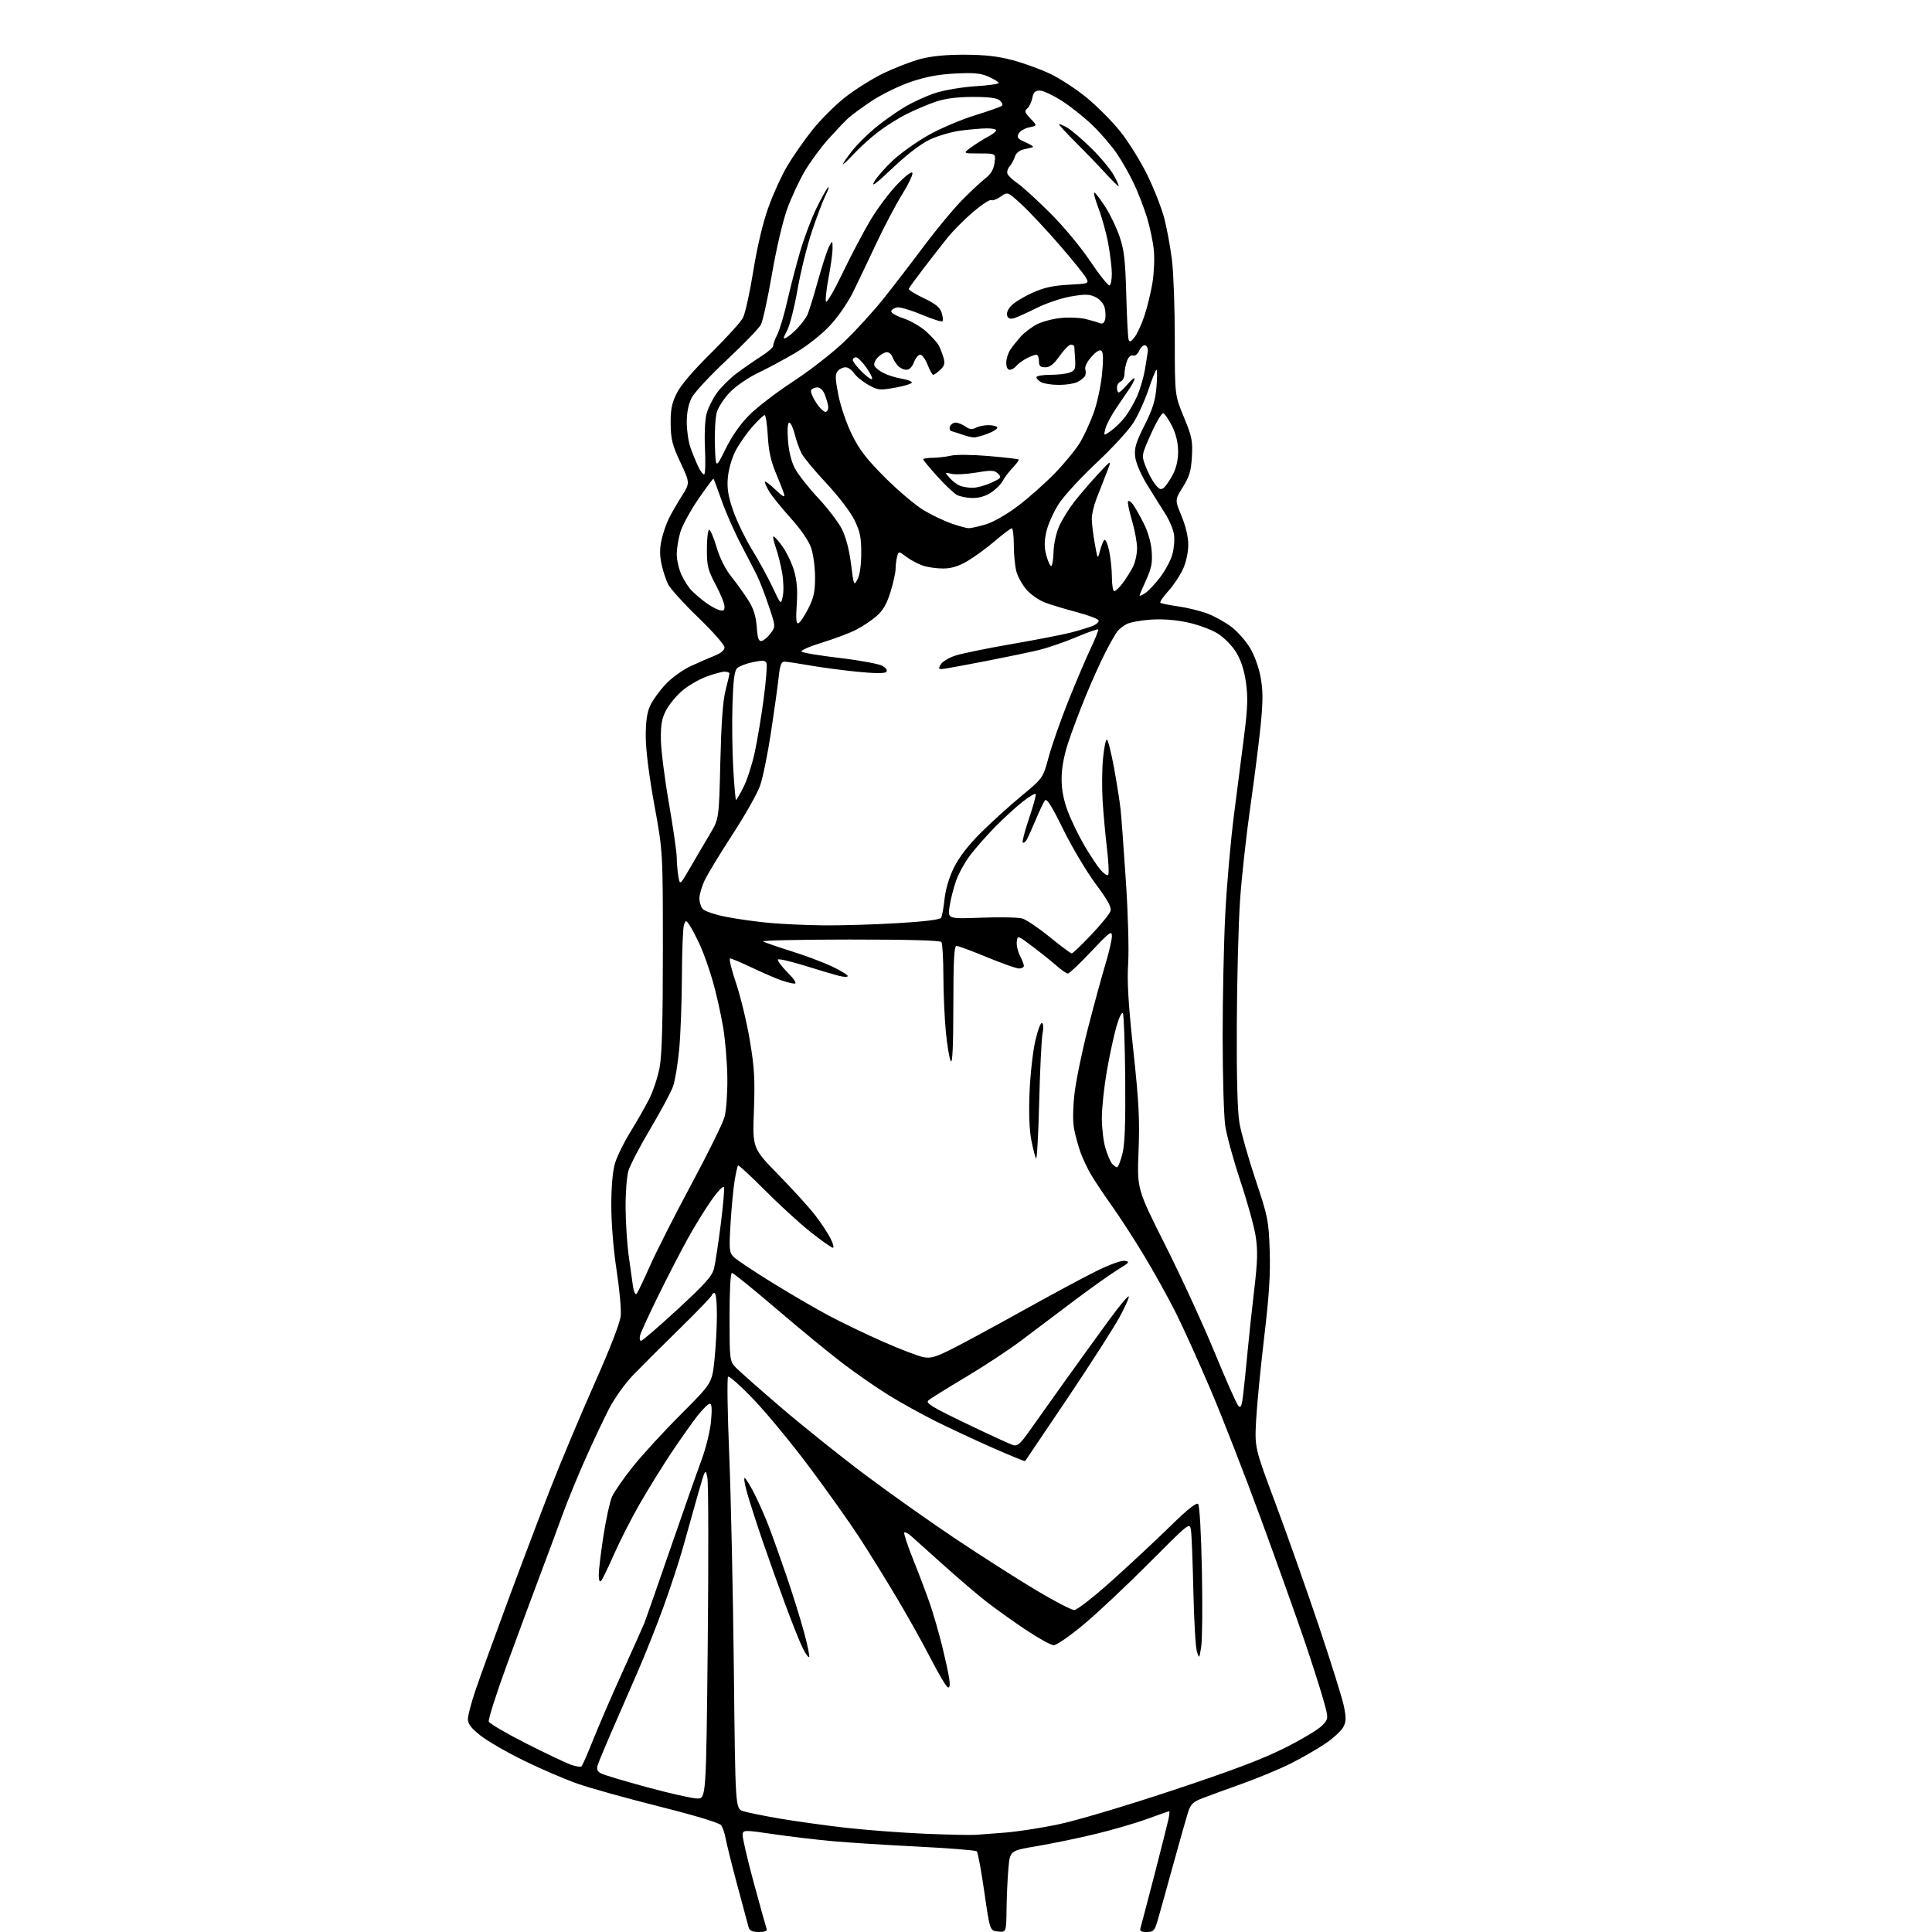 <?xml version="1.0" encoding="UTF-8" standalone="no"?>
<svg 
  version="1.1" 
  xmlns="http://www.w3.org/2000/svg" 
  xmlns:xlink="http://www.w3.org/1999/xlink" 
  xmlns:svg="http://www.w3.org/2000/svg"
  xmlns:rdf="http://www.w3.org/1999/02/22-rdf-syntax-ns#"
  xmlns:cc="http://creativecommons.org/ns#"
  xmlns:dc="http://purl.org/dc/elements/1.1/"
  viewBox="0 0 768 768"
  width="768"
  height="768"
>
<style>svg {background-color: white; }</style>"
<path stroke="none" fill="black" fill-rule="evenodd" d="M301.67,768.00C299.17,768.00 297.99,767.49 297.62,766.25C297.34,765.29 295.31,757.75 293.11,749.50C290.90,741.25 288.81,732.84 288.45,730.80C288.09,728.77 287.28,726.41 286.65,725.55C285.95,724.60 276.38,721.71 262.00,718.09C249.07,714.84 234.45,710.76 229.50,709.02C224.55,707.28 215.00,703.17 208.29,699.89C201.57,696.60 193.81,692.13 191.04,689.94C187.29,686.98 186.00,685.28 186.00,683.35C186.00,681.91 187.40,676.63 189.12,671.62C190.83,666.60 196.47,651.02 201.66,637.00C206.84,622.98 214.51,602.73 218.69,592.00C222.88,581.27 230.81,562.38 236.32,550.00C242.59,535.90 246.49,525.82 246.76,523.00C246.99,520.52 246.25,512.35 245.09,504.83C243.85,496.72 243.00,486.31 243.00,479.26C243.00,471.71 243.54,465.56 244.47,462.43C245.27,459.72 248.02,454.12 250.57,450.00C253.12,445.88 256.49,439.97 258.05,436.88C259.62,433.79 261.48,428.17 262.20,424.38C263.13,419.46 263.50,406.26 263.50,378.00C263.50,338.50 263.50,338.50 260.12,320.00C258.05,308.71 256.72,298.19 256.70,293.00C256.67,287.03 257.17,283.35 258.39,280.65C259.34,278.53 262.08,274.69 264.49,272.11C267.02,269.41 271.34,266.29 274.69,264.74C277.88,263.27 282.19,261.39 284.25,260.58C286.63,259.64 288.00,258.45 288.00,257.32C288.00,256.34 283.33,251.03 277.61,245.52C271.90,240.01 266.50,234.06 265.61,232.30C264.73,230.54 263.53,226.91 262.96,224.23C262.22,220.81 262.23,217.93 262.98,214.57C263.57,211.94 264.87,208.15 265.86,206.14C266.86,204.14 269.16,200.13 270.99,197.24C274.31,191.98 274.31,191.98 270.50,183.88C267.28,177.00 266.69,174.69 266.60,168.64C266.52,162.99 267.00,160.46 268.92,156.50C270.51,153.22 275.20,147.70 282.54,140.45C288.70,134.37 294.46,128.01 295.35,126.30C296.23,124.59 298.08,116.22 299.45,107.71C301.02,97.97 303.24,88.61 305.42,82.51C307.33,77.17 310.73,69.71 312.97,65.94C315.21,62.16 319.70,55.74 322.93,51.66C326.17,47.59 332.09,41.70 336.08,38.57C340.08,35.45 346.98,31.14 351.42,29.01C355.87,26.88 362.43,24.36 366.00,23.42C370.30,22.29 376.23,21.72 383.50,21.75C391.46,21.77 396.71,22.37 402.50,23.91C406.90,25.07 413.65,27.53 417.50,29.36C421.35,31.20 427.86,35.45 431.97,38.82C436.09,42.19 442.08,48.23 445.29,52.23C448.51,56.23 453.35,64.00 456.05,69.50C458.75,75.00 461.83,82.88 462.88,87.00C463.93,91.12 465.28,98.55 465.89,103.50C466.50,108.45 467.00,122.54 467.00,134.81C467.00,157.11 467.00,157.11 470.60,165.80C473.81,173.56 474.15,175.24 473.80,181.50C473.47,187.24 472.83,189.42 470.21,193.60C467.02,198.69 467.02,198.69 469.67,205.10C471.32,209.06 472.34,213.40 472.35,216.50C472.37,219.45 471.53,223.39 470.30,226.12C469.16,228.66 466.54,232.61 464.47,234.90C462.41,237.18 460.96,239.29 461.25,239.59C461.55,239.88 464.74,240.54 468.36,241.05C471.97,241.56 477.22,242.85 480.02,243.92C482.82,244.98 487.07,247.35 489.48,249.17C491.88,251.00 495.21,254.75 496.87,257.50C498.64,260.43 500.40,265.29 501.12,269.23C502.07,274.48 502.08,278.62 501.17,287.95C500.52,294.54 498.66,309.28 497.02,320.72C495.39,332.15 493.55,348.93 492.93,358.00C492.31,367.07 491.74,389.12 491.65,407.00C491.55,428.80 491.90,441.81 492.72,446.52C493.40,450.39 496.28,460.51 499.12,469.02C504.02,483.69 504.32,485.16 504.72,497.00C505.05,506.41 504.51,514.93 502.54,531.50C501.10,543.60 499.66,558.45 499.33,564.50C498.75,575.50 498.75,575.50 506.98,597.50C511.51,609.60 519.21,631.39 524.10,645.91C528.99,660.44 533.53,674.94 534.19,678.12C535.18,682.92 535.14,684.38 533.96,686.58C533.17,688.04 529.95,691.00 526.78,693.15C523.62,695.29 517.42,698.85 513.00,701.06C508.58,703.27 499.91,706.87 493.73,709.07C487.55,711.27 480.48,713.86 478.00,714.82C474.20,716.29 473.30,717.17 472.23,720.53C471.54,722.71 468.93,731.92 466.43,741.00C463.93,750.08 461.21,759.86 460.37,762.75C458.98,767.58 458.62,768.00 455.86,768.00C453.47,768.00 452.97,767.65 453.40,766.25C453.69,765.29 456.14,755.95 458.85,745.50C461.55,735.05 464.08,725.04 464.46,723.25C464.85,721.46 464.98,720.00 464.77,720.00C464.56,720.00 460.58,721.39 455.94,723.08C451.30,724.78 441.90,727.50 435.06,729.14C428.22,730.78 417.87,732.91 412.06,733.89C401.50,735.66 401.50,735.66 400.87,742.58C400.53,746.39 400.19,753.69 400.12,758.81C400.00,768.13 400.00,768.13 396.75,767.81C393.50,767.50 393.50,767.50 391.28,752.08C390.07,743.60 388.71,736.33 388.28,735.93C387.85,735.52 377.38,734.68 365.00,734.06C352.62,733.44 337.32,732.47 331.00,731.90C324.68,731.33 314.10,730.08 307.50,729.11C296.04,727.43 295.49,727.43 295.19,729.12C295.02,730.09 296.99,738.67 299.57,748.19C302.16,757.71 304.48,766.06 304.74,766.75C305.06,767.60 304.09,768.00 301.67,768.00zM388.00,729.37C389.93,729.21 395.10,728.81 399.50,728.49C403.90,728.17 413.12,726.77 420.00,725.37C427.34,723.88 446.11,718.32 465.50,711.90C489.61,703.91 501.79,699.32 510.70,694.84C517.41,691.48 524.08,687.48 525.53,685.97C528.17,683.22 528.17,683.22 526.01,675.54C524.83,671.32 521.43,660.71 518.46,651.96C515.48,643.21 507.82,621.75 501.42,604.28C495.02,586.80 485.95,563.50 481.26,552.50C476.57,541.50 470.36,527.75 467.45,521.94C464.55,516.13 458.93,506.00 454.98,499.44C451.03,492.87 445.21,483.87 442.05,479.44C438.89,475.01 435.13,469.37 433.69,466.91C432.24,464.45 430.35,460.42 429.47,457.97C428.60,455.51 427.48,451.40 426.98,448.83C426.42,445.93 426.48,440.63 427.12,434.83C427.70,429.70 430.14,417.85 432.54,408.50C434.95,399.15 438.07,387.74 439.46,383.14C440.86,378.54 442.00,373.59 442.00,372.14C442.00,369.78 441.12,370.44 433.75,378.25C429.21,383.07 425.05,387.01 424.50,387.00C423.95,387.00 421.93,385.60 420.00,383.90C418.07,382.20 413.80,378.78 410.50,376.29C404.50,371.77 404.50,371.77 404.19,374.32C404.02,375.72 404.58,378.22 405.44,379.88C406.30,381.54 407.00,383.37 407.00,383.95C407.00,384.53 406.15,385.00 405.11,385.00C404.07,385.00 398.34,382.98 392.36,380.51C386.39,378.03 380.94,376.01 380.25,376.01C379.29,376.00 378.99,381.43 378.97,399.75C378.95,415.92 378.62,422.96 377.95,421.80C377.40,420.87 376.53,415.69 376.00,410.30C375.48,404.91 375.03,394.88 375.01,388.00C374.99,381.12 374.64,375.04 374.23,374.48C373.76,373.82 360.96,373.47 337.85,373.48C318.24,373.49 302.72,373.83 303.35,374.23C303.98,374.64 308.96,376.36 314.42,378.07C319.88,379.77 327.19,382.51 330.67,384.15C334.15,385.80 337.00,387.53 337.00,387.99C337.00,388.46 335.31,388.39 333.25,387.85C331.19,387.30 325.09,385.49 319.70,383.81C314.31,382.14 309.61,381.06 309.26,381.41C308.91,381.76 310.60,384.06 313.02,386.52C315.87,389.42 316.86,391.00 315.83,391.00C314.96,391.00 312.51,390.38 310.38,389.63C308.24,388.88 303.06,386.63 298.85,384.63C294.64,382.63 290.76,381.00 290.23,381.00C289.70,381.00 290.75,385.39 292.57,390.75C294.39,396.11 296.85,406.35 298.06,413.50C299.89,424.40 300.15,428.92 299.69,441.47C299.13,456.43 299.13,456.43 309.42,466.97C315.08,472.76 321.61,479.94 323.93,482.93C326.25,485.92 329.02,490.08 330.09,492.18C331.16,494.28 331.61,496.00 331.08,496.00C330.55,496.00 326.60,493.22 322.31,489.82C318.01,486.42 309.85,478.96 304.16,473.24C298.48,467.52 293.63,463.04 293.38,463.28C293.14,463.53 292.52,466.31 292.00,469.48C291.49,472.64 290.77,480.29 290.40,486.47C289.78,496.83 289.88,497.88 291.69,499.69C292.77,500.77 299.47,505.25 306.58,509.64C313.69,514.04 323.77,519.93 329.00,522.73C334.23,525.54 344.12,530.31 351.00,533.34C357.88,536.36 365.12,539.14 367.10,539.50C370.14,540.06 372.10,539.46 379.60,535.62C384.50,533.11 397.05,526.30 407.50,520.48C417.95,514.66 430.61,507.86 435.64,505.36C441.06,502.68 445.74,500.98 447.14,501.20C449.24,501.54 448.95,501.91 444.60,504.54C441.90,506.17 434.03,511.75 427.10,516.95C420.17,522.15 410.59,529.36 405.82,532.98C401.04,536.59 391.14,543.11 383.82,547.47C376.49,551.82 369.85,555.96 369.06,556.67C367.85,557.75 370.28,559.24 384.06,565.87C393.10,570.22 401.48,574.07 402.67,574.43C404.50,574.98 405.58,574.03 409.60,568.29C412.22,564.56 418.67,555.49 423.93,548.15C429.20,540.81 436.79,530.30 440.81,524.80C444.83,519.29 448.37,515.04 448.68,515.34C448.98,515.65 447.31,519.41 444.97,523.70C442.62,527.99 433.29,542.52 424.24,556.00C415.18,569.48 407.65,580.64 407.50,580.81C407.35,580.97 401.44,578.55 394.36,575.43C387.29,572.30 377.05,567.52 371.62,564.80C366.18,562.07 357.85,557.45 353.11,554.51C348.37,551.58 340.16,545.88 334.86,541.84C329.56,537.80 317.73,528.09 308.57,520.25C299.41,512.41 291.49,506.00 290.96,506.00C290.38,506.00 290.00,512.96 290.00,523.44C290.00,540.13 290.10,541.00 292.25,543.36C293.49,544.72 301.70,551.99 310.50,559.52C319.30,567.04 334.37,579.11 344.00,586.32C353.62,593.54 369.82,605.00 380.00,611.80C390.17,618.59 404.46,627.71 411.75,632.07C419.04,636.43 425.91,640.00 427.01,640.00C428.16,640.00 434.66,634.93 442.26,628.11C449.54,621.57 459.94,611.86 465.37,606.53C472.03,600.00 475.58,597.18 476.26,597.86C476.86,598.46 477.47,609.18 477.77,624.26C478.05,638.23 477.93,651.87 477.50,654.58C476.74,659.43 476.71,659.46 475.78,656.50C475.26,654.85 474.63,644.05 474.38,632.50C474.13,620.95 473.70,610.06 473.43,608.30C472.93,605.11 472.93,605.11 456.71,621.39C447.80,630.35 436.08,641.35 430.68,645.84C425.28,650.33 419.98,654.00 418.89,654.00C417.81,654.00 412.78,651.23 407.71,647.84C402.65,644.46 395.57,639.40 392.00,636.60C388.43,633.81 380.77,627.27 375.00,622.08C369.23,616.89 363.49,611.75 362.25,610.65C361.02,609.56 359.76,608.90 359.46,609.20C359.16,609.50 360.79,614.42 363.08,620.13C365.37,625.83 368.33,633.65 369.65,637.50C370.98,641.35 373.13,648.77 374.43,654.00C375.72,659.23 377.03,665.22 377.34,667.32C377.71,669.87 377.53,671.01 376.79,670.76C376.18,670.56 373.15,665.47 370.05,659.45C366.96,653.43 360.81,642.42 356.38,635.00C351.96,627.58 345.27,616.77 341.50,611.00C337.74,605.23 328.96,592.85 321.98,583.50C315.01,574.15 305.01,562.00 299.76,556.50C294.51,551.00 289.85,546.85 289.42,547.27C288.98,547.69 289.19,561.64 289.88,578.27C290.56,594.90 291.39,633.35 291.72,663.72C292.31,718.95 292.31,718.95 295.40,719.96C297.11,720.51 303.68,721.85 310.00,722.92C316.32,724.00 328.02,725.62 336.00,726.54C343.98,727.45 358.15,728.53 367.50,728.93C376.85,729.33 386.07,729.53 388.00,729.37zM277.10,714.93C280.70,715.00 280.70,715.00 281.34,653.25C281.68,619.29 281.62,589.70 281.20,587.50C280.45,583.55 280.39,583.65 277.30,594.50C275.57,600.55 272.98,609.77 271.54,615.00C270.10,620.23 266.63,630.80 263.84,638.50C261.05,646.20 256.31,658.12 253.30,665.00C250.29,671.88 245.67,682.45 243.05,688.50C240.42,694.55 237.96,700.49 237.59,701.69C237.08,703.31 237.43,704.16 238.93,704.96C240.05,705.56 248.28,708.03 257.23,710.45C266.18,712.88 275.12,714.89 277.10,714.93zM231.17,702.14C231.54,701.79 233.64,697.00 235.82,691.50C238.01,686.00 243.27,673.85 247.51,664.50C251.76,655.15 255.67,646.38 256.22,645.00C256.76,643.62 261.40,630.35 266.52,615.50C271.64,600.65 277.22,584.78 278.91,580.24C280.60,575.69 282.28,568.83 282.64,564.99C283.09,560.11 282.95,558.00 282.17,558.00C281.55,558.00 279.35,560.15 277.27,562.78C275.20,565.41 270.51,572.05 266.85,577.53C263.20,583.01 257.49,592.25 254.17,598.05C250.85,603.85 246.27,612.85 243.99,618.05C241.71,623.25 239.43,627.93 238.92,628.45C238.35,629.04 238.00,628.08 238.01,625.95C238.02,624.05 238.86,617.10 239.88,610.50C240.90,603.90 242.43,596.92 243.27,595.00C244.11,593.08 247.85,587.67 251.59,583.00C255.33,578.33 263.93,568.95 270.71,562.17C283.03,549.83 283.03,549.83 284.00,540.67C284.53,535.62 284.97,527.56 284.98,522.75C284.99,517.57 284.59,514.00 284.00,514.00C283.45,514.00 283.00,514.36 283.00,514.80C283.00,515.24 277.28,521.20 270.29,528.05C263.30,534.90 254.97,543.20 251.78,546.50C248.48,549.92 244.32,555.73 242.11,560.00C239.98,564.12 235.73,573.12 232.67,580.00C229.60,586.88 225.55,596.77 223.65,602.00C221.76,607.23 217.75,618.02 214.74,626.00C211.73,633.98 205.78,650.05 201.51,661.71C197.25,673.38 194.00,683.57 194.31,684.36C194.61,685.14 201.24,689.03 209.04,692.99C216.84,696.94 224.86,700.76 226.86,701.48C228.86,702.19 230.80,702.49 231.17,702.14zM321.65,658.68C321.37,658.96 320.26,657.46 319.19,655.35C318.11,653.23 314.98,645.42 312.23,638.00C309.48,630.58 305.36,619.05 303.08,612.38C300.80,605.71 298.08,597.27 297.03,593.61C295.99,589.95 295.56,587.23 296.09,587.55C296.61,587.88 298.38,590.79 300.01,594.03C301.65,597.26 304.16,602.97 305.59,606.70C307.03,610.44 310.16,619.22 312.56,626.22C314.96,633.21 318.10,643.27 319.54,648.56C320.98,653.84 321.93,658.40 321.65,658.68zM494.19,554.31C494.57,551.11 495.34,543.55 495.91,537.50C496.47,531.45 497.68,520.20 498.59,512.50C499.90,501.37 500.02,497.06 499.16,491.50C498.57,487.65 495.83,477.73 493.07,469.46C490.31,461.19 487.60,451.29 487.05,447.46C486.49,443.63 486.03,427.88 486.02,412.45C486.01,397.03 486.47,374.98 487.06,363.45C487.64,351.93 489.22,333.95 490.58,323.50C491.93,313.05 493.78,298.65 494.68,291.50C495.97,281.25 496.09,276.95 495.27,271.20C494.56,266.24 493.29,262.39 491.33,259.22C489.68,256.55 486.52,253.36 483.94,251.77C481.47,250.24 476.08,248.27 471.97,247.40C467.16,246.37 461.95,245.99 457.34,246.32C453.40,246.60 449.13,247.39 447.84,248.08C446.55,248.77 444.93,250.04 444.22,250.91C443.52,251.79 441.36,255.57 439.42,259.32C437.49,263.07 433.92,270.98 431.50,276.90C429.08,282.81 425.95,291.16 424.55,295.45C422.90,300.48 422.00,305.51 422.00,309.60C422.00,313.91 422.79,318.06 424.45,322.47C425.80,326.06 428.74,332.14 430.99,335.98C433.23,339.83 436.14,344.22 437.45,345.74C438.76,347.26 440.14,348.19 440.51,347.82C440.89,347.44 440.68,342.72 440.04,337.32C439.40,331.92 438.62,323.40 438.31,318.38C438.00,313.36 438.06,305.82 438.46,301.63C438.85,297.43 439.53,294.00 439.98,294.00C440.42,294.00 441.71,299.06 442.85,305.25C443.98,311.44 445.17,318.98 445.48,322.00C445.79,325.02 446.73,337.85 447.57,350.50C448.43,363.51 448.81,377.63 448.46,383.00C447.99,390.06 448.51,398.91 450.51,417.50C452.74,438.20 453.09,445.09 452.59,457.57C451.99,472.64 451.99,472.64 463.27,495.07C469.48,507.41 478.28,526.54 482.82,537.59C487.37,548.65 491.63,558.23 492.29,558.90C493.24,559.85 493.65,558.85 494.19,554.31zM254.82,533.00C255.35,533.00 261.89,527.36 269.36,520.47C280.36,510.31 283.11,507.23 283.84,504.22C284.34,502.17 285.53,494.36 286.49,486.85C287.45,479.34 288.04,472.62 287.80,471.91C287.57,471.20 285.33,473.51 282.84,477.06C280.34,480.60 276.06,487.55 273.33,492.50C270.59,497.45 265.36,507.57 261.71,515.00C258.06,522.42 254.80,529.51 254.47,530.75C254.14,531.99 254.30,533.00 254.82,533.00zM253.02,514.35C253.47,513.88 255.87,508.89 258.35,503.26C260.84,497.63 268.26,483.01 274.83,470.76C281.41,458.52 287.35,446.48 288.02,444.00C288.70,441.52 289.20,434.56 289.13,428.52C289.07,422.48 288.29,413.25 287.40,408.02C286.51,402.78 284.68,394.68 283.33,390.00C281.99,385.32 279.76,379.02 278.39,376.00C277.02,372.98 275.17,369.39 274.28,368.04C272.75,365.69 272.64,365.67 271.91,367.54C271.49,368.62 271.11,377.82 271.07,388.00C271.03,398.18 270.54,411.30 269.99,417.16C269.43,423.02 268.34,429.63 267.55,431.85C266.77,434.08 262.72,441.63 258.55,448.65C254.38,455.67 250.44,463.23 249.79,465.45C249.15,467.68 248.65,474.23 248.68,480.00C248.72,485.77 249.26,494.32 249.89,499.00C250.52,503.68 251.30,509.23 251.62,511.35C251.94,513.46 252.57,514.81 253.02,514.35zM444.02,464.00C444.45,464.00 445.41,461.64 446.15,458.75C447.14,454.91 447.44,446.86 447.29,428.72C447.17,415.08 446.75,403.41 446.36,402.78C445.96,402.13 444.83,404.48 443.80,408.06C442.78,411.60 441.06,419.61 439.97,425.85C438.89,432.09 438.00,440.46 438.00,444.44C438.00,448.42 438.64,453.80 439.42,456.39C440.19,458.98 441.38,461.75 442.04,462.55C442.70,463.35 443.59,464.00 444.02,464.00zM413.09,438.00C412.77,450.93 412.21,461.05 411.85,460.50C411.49,459.95 410.64,456.68 409.97,453.24C409.18,449.24 408.92,442.38 409.26,434.24C409.54,427.23 410.57,418.03 411.54,413.78C412.50,409.54 413.72,406.33 414.24,406.65C414.78,406.98 414.86,408.79 414.43,410.86C414.02,412.86 413.42,425.07 413.09,438.00zM426.02,379.00C426.42,379.00 429.91,375.67 433.77,371.60C437.64,367.53 441.09,363.29 441.44,362.17C441.92,360.66 440.41,357.90 435.51,351.32C431.90,346.47 426.11,336.73 422.65,329.69C418.01,320.25 416.09,317.22 415.36,318.19C414.82,318.91 413.15,322.43 411.67,326.00C410.18,329.57 408.54,333.16 408.03,333.97C407.53,334.78 406.86,335.19 406.56,334.89C406.26,334.59 407.36,330.34 409.02,325.45C410.67,320.56 411.89,316.17 411.73,315.68C411.57,315.20 409.20,316.57 406.47,318.74C403.73,320.90 398.88,325.34 395.69,328.59C392.49,331.84 388.09,336.81 385.90,339.64C383.71,342.47 381.08,347.19 380.05,350.14C379.02,353.09 377.85,357.70 377.46,360.39C376.73,365.28 376.73,365.28 390.12,364.79C397.48,364.52 404.78,364.66 406.35,365.11C407.92,365.55 412.82,368.86 417.25,372.46C421.67,376.06 425.62,379.00 426.02,379.00zM327.50,367.85C334.10,367.92 347.12,367.53 356.44,366.99C367.11,366.37 373.64,365.58 374.09,364.86C374.48,364.23 375.10,360.85 375.48,357.35C375.91,353.36 377.31,348.68 379.27,344.75C381.29,340.68 385.01,335.88 389.94,330.98C394.10,326.84 401.35,320.28 406.05,316.39C414.60,309.31 414.60,309.31 416.87,300.91C418.11,296.28 421.65,286.20 424.73,278.50C427.82,270.80 431.83,261.38 433.65,257.57C435.47,253.75 436.77,250.44 436.54,250.20C436.30,249.97 432.37,251.36 427.80,253.29C423.24,255.22 416.57,257.51 413.00,258.38C409.43,259.24 400.43,261.13 393.00,262.57C385.57,264.01 377.99,265.43 376.15,265.72C373.03,266.21 372.88,266.10 373.89,264.20C374.49,263.08 377.12,261.47 379.74,260.62C382.36,259.77 392.38,257.71 402.00,256.05C411.62,254.39 422.20,252.34 425.50,251.50C428.80,250.65 432.75,249.46 434.29,248.84C435.82,248.23 436.91,247.23 436.71,246.62C436.51,246.02 432.58,244.53 427.98,243.32C423.38,242.11 417.70,240.39 415.35,239.50C413.01,238.60 409.75,236.34 408.10,234.46C406.46,232.59 404.64,229.35 404.06,227.28C403.48,225.20 403.01,220.46 403.01,216.75C403.00,213.04 402.64,210.00 402.21,210.00C401.77,210.00 398.73,212.29 395.46,215.09C392.18,217.88 387.25,221.48 384.50,223.08C380.97,225.13 378.15,225.98 374.90,225.99C372.37,226.00 368.77,225.49 366.90,224.86C365.03,224.24 362.09,222.68 360.36,221.39C357.22,219.06 357.22,219.06 356.62,221.28C356.29,222.50 356.02,224.69 356.01,226.14C356.01,227.60 355.09,231.72 353.99,235.30C352.52,240.05 351.03,242.65 348.45,244.91C346.51,246.61 342.80,249.08 340.21,250.40C337.61,251.71 331.50,254.00 326.64,255.49C321.77,256.97 318.17,258.57 318.64,259.03C319.11,259.50 326.02,260.64 334.00,261.58C341.98,262.52 349.56,263.94 350.86,264.73C352.36,265.66 352.87,266.53 352.26,267.14C351.65,267.75 347.37,267.70 340.49,267.00C334.54,266.39 326.04,265.26 321.59,264.47C317.14,263.68 312.76,263.03 311.85,263.02C310.56,263.00 310.05,264.36 309.53,269.25C309.16,272.69 307.79,282.54 306.48,291.14C305.17,299.74 303.22,309.28 302.14,312.33C301.07,315.38 296.09,324.19 291.07,331.90C286.05,339.60 281.07,347.84 279.99,350.20C278.92,352.57 278.03,355.65 278.02,357.06C278.01,358.47 278.56,360.34 279.25,361.23C279.96,362.15 283.95,363.53 288.54,364.44C292.96,365.32 300.84,366.42 306.04,366.89C311.24,367.35 320.90,367.78 327.50,367.85zM274.46,344.75C276.76,340.76 280.26,334.80 282.23,331.50C285.81,325.50 285.81,325.50 286.34,303.00C286.70,287.65 287.35,278.59 288.40,274.50C289.24,271.20 289.94,268.16 289.96,267.75C289.98,267.34 289.12,267.00 288.04,267.00C286.96,267.00 283.66,267.90 280.71,269.01C277.76,270.11 273.45,272.64 271.14,274.62C268.82,276.60 265.96,280.08 264.77,282.36C263.07,285.61 262.63,288.11 262.71,294.00C262.76,298.12 264.20,309.52 265.91,319.32C267.61,329.12 269.00,338.79 269.01,340.82C269.02,342.84 269.30,346.19 269.64,348.25C270.26,351.99 270.26,351.99 274.46,344.75zM292.58,318.00C292.79,318.00 294.13,315.71 295.55,312.90C296.97,310.10 298.97,303.91 300.01,299.15C301.04,294.39 302.64,284.79 303.57,277.81C304.50,270.83 305.01,264.46 304.70,263.66C304.25,262.48 303.27,262.39 299.32,263.21C296.67,263.75 293.84,264.83 293.04,265.60C291.95,266.64 291.47,270.31 291.17,280.02C290.94,287.19 291.09,298.66 291.48,305.52C291.88,312.39 292.37,318.00 292.58,318.00zM302.77,254.80C303.60,254.63 305.20,253.27 306.32,251.78C308.35,249.06 308.35,249.06 305.56,240.78C304.03,236.22 301.99,230.93 301.04,229.00C300.09,227.07 297.20,221.48 294.62,216.56C292.04,211.65 288.57,203.79 286.91,199.10C285.26,194.41 283.78,190.45 283.63,190.29C283.48,190.14 280.77,193.77 277.62,198.37C274.47,202.96 271.24,208.88 270.44,211.52C269.65,214.16 269.01,218.16 269.02,220.41C269.03,222.66 269.88,226.30 270.90,228.50C271.92,230.70 273.70,233.48 274.85,234.68C276.00,235.87 278.42,237.96 280.22,239.31C282.02,240.66 284.51,242.08 285.75,242.45C287.57,243.01 288.00,242.75 288.00,241.08C288.00,239.95 286.43,236.06 284.50,232.43C281.41,226.62 281.00,224.96 281.00,218.48C281.00,214.43 281.37,210.89 281.82,210.61C282.26,210.34 283.60,213.35 284.78,217.30C286.19,222.01 288.31,226.23 290.93,229.50C293.12,232.25 296.15,236.49 297.66,238.93C299.58,242.03 300.52,245.11 300.82,249.23C301.15,253.81 301.58,255.03 302.77,254.80zM317.34,247.76C317.98,247.57 319.74,244.99 321.25,242.03C323.49,237.64 324.00,235.32 324.00,229.50C324.00,225.57 323.30,220.31 322.45,217.81C321.49,215.00 318.39,210.47 314.34,205.98C310.74,201.97 306.94,197.30 305.90,195.60C304.86,193.89 304.01,192.07 304.00,191.55C304.00,191.02 305.86,192.37 308.14,194.55C311.13,197.41 312.12,197.95 311.71,196.50C311.40,195.40 309.92,191.57 308.41,188.00C306.42,183.29 305.54,179.23 305.21,173.25C304.95,168.71 304.39,165.00 303.96,165.00C303.53,165.00 301.28,167.14 298.98,169.75C296.68,172.36 293.66,176.72 292.28,179.44C290.87,182.22 289.58,186.80 289.32,189.94C288.96,194.21 289.46,197.25 291.45,203.00C292.88,207.12 296.27,214.14 298.99,218.58C301.72,223.02 305.40,229.77 307.18,233.57C310.42,240.49 310.42,240.49 311.17,237.00C311.59,235.07 311.47,230.91 310.92,227.75C310.37,224.59 309.25,220.13 308.45,217.85C307.64,215.56 307.18,213.49 307.42,213.25C307.66,213.01 309.25,214.74 310.95,217.09C312.66,219.45 314.77,223.85 315.66,226.89C316.80,230.83 317.10,234.64 316.72,240.25C316.33,245.95 316.50,248.01 317.34,247.76zM455.25,235.77C456.49,234.96 459.15,232.14 461.16,229.50C463.18,226.86 465.37,222.74 466.04,220.35C466.71,217.95 466.99,214.34 466.66,212.32C466.34,210.30 464.74,206.59 463.12,204.07C461.50,201.56 458.27,196.39 455.94,192.59C453.42,188.45 451.53,184.01 451.25,181.53C450.87,178.11 451.51,175.93 454.96,169.08C458.21,162.62 459.26,159.25 459.71,153.89C460.03,150.10 460.04,147.00 459.73,147.00C459.42,147.00 457.99,150.52 456.56,154.81C455.13,159.11 452.42,165.07 450.53,168.06C448.64,171.05 442.05,178.22 435.88,183.98C429.70,189.75 422.96,197.09 420.88,200.30C418.81,203.51 416.59,208.47 415.95,211.32C415.08,215.23 415.07,217.56 415.93,220.76C416.56,223.09 417.43,225.00 417.86,225.00C418.29,225.00 418.71,222.51 418.79,219.46C418.87,216.34 419.84,211.89 421.00,209.26C422.14,206.69 424.83,202.32 426.98,199.55C429.14,196.77 433.40,191.80 436.46,188.50C442.02,182.50 442.02,182.50 439.87,188.00C438.69,191.03 436.89,195.64 435.86,198.26C434.84,200.88 434.00,204.44 434.00,206.18C434.00,207.92 434.52,212.30 435.17,215.92C436.32,222.45 436.34,222.47 437.24,219.00C437.75,217.07 438.52,215.12 438.97,214.65C439.42,214.19 440.29,216.12 440.90,218.95C441.50,221.78 442.00,226.55 442.00,229.55C442.00,232.55 442.43,235.00 442.95,235.00C443.47,235.00 444.99,233.54 446.33,231.75C447.67,229.96 449.49,227.06 450.38,225.30C451.27,223.54 452.00,220.21 452.00,217.91C452.00,215.60 451.07,210.59 449.93,206.76C448.79,202.94 448.12,199.55 448.44,199.23C448.76,198.91 449.65,199.51 450.42,200.57C451.20,201.62 453.08,204.96 454.62,207.99C456.36,211.44 457.56,215.62 457.82,219.16C458.15,223.72 457.72,225.93 455.61,230.53C454.18,233.67 453.00,236.47 453.00,236.74C453.00,237.02 454.01,236.58 455.25,235.77zM340.88,230.28C341.80,228.55 342.35,224.64 342.36,219.89C342.37,213.61 341.89,211.29 339.63,206.68C338.08,203.51 333.28,197.22 328.52,192.14C323.92,187.22 319.46,181.86 318.63,180.25C317.79,178.63 316.58,175.21 315.93,172.65C315.29,170.09 314.31,168.00 313.75,168.00C313.11,168.00 312.92,170.58 313.23,174.93C313.54,179.33 314.53,183.41 315.95,186.13C317.17,188.48 321.32,193.77 325.16,197.88C329.01,202.00 333.28,207.59 334.66,210.31C336.26,213.47 337.57,218.48 338.29,224.16C339.38,232.84 339.45,232.99 340.88,230.28zM385.07,209.97C385.93,209.99 388.96,209.31 391.80,208.47C394.88,207.55 400.10,204.56 404.73,201.07C409.00,197.84 415.69,191.89 419.58,187.85C423.48,183.81 427.94,178.30 429.50,175.62C431.06,172.94 433.43,167.76 434.75,164.12C436.08,160.48 437.56,153.68 438.04,149.01C438.63,143.36 438.58,140.19 437.90,139.51C437.20,138.82 435.91,139.56 433.89,141.82C432.11,143.80 431.12,145.81 431.43,146.82C431.72,147.74 431.63,149.00 431.23,149.60C430.83,150.21 429.52,151.22 428.32,151.85C427.11,152.48 423.82,153.00 421.00,153.00C418.18,153.00 415.00,152.53 413.93,151.96C412.87,151.40 412.00,150.50 412.00,149.96C412.00,149.43 414.45,149.00 417.43,149.00C420.42,149.00 423.94,148.59 425.25,148.09C427.33,147.30 427.61,146.62 427.37,142.84C427.23,140.45 427.08,138.16 427.05,137.75C427.02,137.34 426.41,137.00 425.69,137.00C424.97,137.00 422.96,139.03 421.21,141.50C418.88,144.80 417.37,146.00 415.52,146.00C413.50,146.00 413.00,145.51 413.00,143.50C413.00,142.12 412.53,141.00 411.95,141.00C411.37,141.00 409.65,141.65 408.13,142.43C406.60,143.22 404.77,144.57 404.05,145.43C403.34,146.30 402.14,147.00 401.38,147.00C400.54,147.00 400.00,145.91 400.00,144.22C400.00,142.69 400.74,140.33 401.65,138.97C402.56,137.61 404.48,135.22 405.90,133.66C407.33,132.10 410.18,129.95 412.24,128.89C414.29,127.84 418.57,126.71 421.74,126.40C424.91,126.08 429.30,126.26 431.50,126.80C433.70,127.33 436.23,128.07 437.12,128.44C438.24,128.91 438.90,128.48 439.28,127.04C439.58,125.90 439.49,123.74 439.10,122.24C438.67,120.63 437.16,118.91 435.46,118.09C433.06,116.92 431.34,116.88 425.74,117.84C422.00,118.48 415.92,120.52 412.22,122.37C408.52,124.22 404.49,126.05 403.25,126.44C401.63,126.94 400.81,126.67 400.37,125.52C400.00,124.55 400.63,122.95 401.95,121.55C403.17,120.26 406.94,117.95 410.33,116.42C414.96,114.33 418.55,113.53 424.72,113.19C432.93,112.75 432.93,112.75 431.72,110.45C431.05,109.18 426.28,103.28 421.12,97.32C415.96,91.37 409.22,84.18 406.15,81.34C400.55,76.18 400.55,76.18 397.78,78.15C396.26,79.24 394.58,79.86 394.05,79.53C393.53,79.21 390.27,81.34 386.81,84.27C383.36,87.21 378.73,91.88 376.52,94.65C374.31,97.43 370.02,102.92 367.00,106.87C363.98,110.82 361.38,114.38 361.24,114.80C361.10,115.22 363.78,116.90 367.21,118.53C371.92,120.77 373.65,122.19 374.32,124.31C374.81,125.86 374.95,127.39 374.62,127.71C374.30,128.03 370.61,126.85 366.41,125.09C362.22,123.33 357.85,122.03 356.72,122.19C355.58,122.36 354.49,123.02 354.28,123.65C354.06,124.30 356.18,125.56 359.09,126.53C361.94,127.48 366.03,129.84 368.19,131.79C370.34,133.74 372.58,136.22 373.16,137.30C373.74,138.39 374.59,140.58 375.05,142.16C375.71,144.48 375.46,145.43 373.75,147.02C372.58,148.11 371.33,149.00 370.96,149.00C370.60,149.00 369.60,147.20 368.73,145.00C367.87,142.80 366.55,141.00 365.80,141.00C365.05,141.00 363.93,142.35 363.31,144.00C362.59,145.91 361.47,147.00 360.24,147.00C359.18,147.00 357.63,146.21 356.81,145.25C355.98,144.29 355.02,142.71 354.68,141.75C354.34,140.79 353.37,140.00 352.53,140.00C351.69,140.00 350.11,140.89 349.02,141.98C347.94,143.06 347.29,144.58 347.58,145.35C347.88,146.12 349.55,147.46 351.31,148.33C353.06,149.20 356.17,150.17 358.21,150.49C360.26,150.81 362.17,151.47 362.47,151.95C362.76,152.43 359.91,153.37 356.13,154.05C349.60,155.21 349.05,155.16 345.12,152.95C342.84,151.67 340.30,149.58 339.47,148.31C338.64,147.04 337.12,146.00 336.10,146.00C335.08,146.00 333.67,146.69 332.97,147.53C331.94,148.78 331.99,150.56 333.27,157.05C334.16,161.55 336.51,168.41 338.66,172.77C341.66,178.86 344.48,182.51 351.98,190.00C357.22,195.22 364.14,201.05 367.37,202.94C370.60,204.84 375.55,207.19 378.37,208.16C381.19,209.14 384.21,209.95 385.07,209.97zM386.60,197.96C384.35,197.95 381.52,197.38 380.32,196.71C379.12,196.05 375.63,192.73 372.57,189.34C369.51,185.96 367.00,182.92 367.00,182.59C367.00,182.27 368.69,181.99 370.75,181.98C372.81,181.96 376.10,181.58 378.06,181.12C380.04,180.66 386.71,180.73 393.06,181.28C399.35,181.83 404.69,182.44 404.93,182.65C405.16,182.85 404.09,184.34 402.55,185.95C401.01,187.56 399.24,189.90 398.61,191.16C397.98,192.41 395.95,194.47 394.09,195.72C391.89,197.20 389.26,197.99 386.60,197.96zM462.68,193.85C463.48,193.18 465.10,190.80 466.26,188.57C467.64,185.90 468.35,182.71 468.32,179.32C468.29,175.93 467.45,172.49 465.89,169.36C464.58,166.74 463.01,164.45 462.42,164.27C461.83,164.09 459.63,167.79 457.54,172.48C453.73,181.02 453.73,181.02 455.43,185.45C456.36,187.89 458.04,191.05 459.16,192.48C460.83,194.60 461.47,194.85 462.68,193.85zM386.50,193.91C388.15,193.94 391.49,193.05 393.93,191.95C398.02,190.09 398.24,189.81 396.74,188.31C395.32,186.89 394.25,186.83 388.04,187.86C384.14,188.50 379.73,188.73 378.23,188.36C375.50,187.70 375.50,187.70 377.50,189.97C378.60,191.22 380.40,192.60 381.50,193.05C382.60,193.50 384.85,193.89 386.50,193.91zM279.96,188.53C280.37,188.27 280.49,183.67 280.24,178.28C279.97,172.66 280.24,166.76 280.88,164.40C281.49,162.15 283.34,158.45 284.99,156.18C286.63,153.91 290.12,150.44 292.74,148.47C295.36,146.50 299.75,143.45 302.50,141.70C305.25,139.94 307.44,138.05 307.36,137.50C307.28,136.95 308.01,134.93 308.98,133.00C309.96,131.07 311.76,125.00 313.00,119.50C314.24,114.00 316.55,105.12 318.13,99.77C319.71,94.42 322.60,86.77 324.54,82.79C326.48,78.80 328.55,75.08 329.14,74.52C329.74,73.96 329.33,75.30 328.24,77.50C327.15,79.70 324.67,86.22 322.74,92.00C320.81,97.78 318.25,108.12 317.05,115.00C315.85,121.88 314.00,129.20 312.93,131.29C311.16,134.74 311.15,134.99 312.75,134.12C313.71,133.60 315.68,131.90 317.13,130.34C318.57,128.78 320.24,126.56 320.83,125.40C321.42,124.25 323.33,118.18 325.06,111.90C326.80,105.63 328.83,99.38 329.57,98.00C330.92,95.50 330.92,95.50 330.96,98.64C330.98,100.37 330.30,105.47 329.44,109.98C328.59,114.49 328.07,118.93 328.29,119.84C328.52,120.78 331.41,115.87 334.96,108.50C338.40,101.35 343.43,91.81 346.14,87.31C348.85,82.80 353.58,76.50 356.65,73.31C359.98,69.84 362.42,68.00 362.69,68.74C362.95,69.42 361.12,73.24 358.64,77.24C356.15,81.23 351.58,89.90 348.47,96.50C345.37,103.10 341.18,111.87 339.17,115.98C337.05,120.29 333.11,126.01 329.86,129.48C326.66,132.90 320.83,137.51 316.36,140.16C312.04,142.72 305.35,146.32 301.50,148.15C297.58,150.01 292.64,153.38 290.27,155.81C287.94,158.19 285.55,161.80 284.96,163.82C284.36,165.85 284.02,171.76 284.19,176.96C284.50,186.42 284.50,186.42 288.43,178.46C290.98,173.28 294.30,168.55 297.94,164.90C301.02,161.82 308.93,155.78 315.52,151.47C322.17,147.11 331.22,140.05 335.87,135.57C340.47,131.13 347.46,123.45 351.39,118.50C355.33,113.55 362.52,104.20 367.36,97.71C372.21,91.23 378.95,83.10 382.34,79.65C385.73,76.20 389.92,72.28 391.65,70.94C393.87,69.22 394.96,67.40 395.34,64.75C395.87,61.00 395.87,61.00 389.29,61.00C382.70,61.00 382.70,61.00 386.10,58.52C387.97,57.16 390.96,55.28 392.75,54.34C394.54,53.40 396.00,52.26 396.00,51.81C396.00,51.37 394.31,51.01 392.25,51.03C390.19,51.05 385.55,51.45 381.94,51.91C378.34,52.38 372.80,53.98 369.64,55.48C366.02,57.19 360.53,61.39 354.77,66.85C348.07,73.20 346.15,74.61 347.57,72.15C348.63,70.30 352.00,66.48 355.06,63.65C358.11,60.82 364.41,56.35 369.06,53.72C373.70,51.10 382.00,47.56 387.50,45.86C393.00,44.16 397.86,42.44 398.29,42.04C398.73,41.64 398.32,40.68 397.39,39.91C396.20,38.92 392.98,38.51 386.60,38.53C380.43,38.55 375.73,39.16 372.00,40.42C368.98,41.44 363.80,43.63 360.50,45.28C357.20,46.93 352.02,50.18 349.00,52.50C345.98,54.83 341.53,58.87 339.13,61.47C336.73,64.08 334.93,65.72 335.13,65.11C335.33,64.51 337.04,62.09 338.91,59.75C340.79,57.41 344.74,53.48 347.70,51.00C350.66,48.52 355.88,44.80 359.29,42.73C362.71,40.66 368.43,38.04 372.00,36.91C375.57,35.78 382.66,34.60 387.75,34.28C392.84,33.97 397.00,33.39 397.00,33.00C397.00,32.62 395.23,31.51 393.07,30.53C389.90,29.10 387.31,28.85 379.82,29.22C373.18,29.55 368.08,30.50 362.10,32.52C357.48,34.09 350.50,37.49 346.60,40.08C342.69,42.68 338.37,45.86 336.99,47.15C335.62,48.44 332.12,52.13 329.23,55.34C326.35,58.55 322.19,64.20 319.99,67.90C317.80,71.59 314.63,78.37 312.96,82.96C311.20,87.77 308.63,98.72 306.89,108.83C305.22,118.48 303.25,127.56 302.49,129.01C301.74,130.47 295.67,136.76 288.99,143.01C282.32,149.25 275.99,156.06 274.93,158.14C273.67,160.61 273.00,163.97 273.00,167.83C273.00,171.09 273.66,175.61 274.46,177.90C275.27,180.18 276.67,183.60 277.57,185.51C278.48,187.42 279.55,188.78 279.96,188.53zM386.97,173.89C386.16,173.84 384.15,173.32 382.50,172.76C380.85,172.19 378.95,171.58 378.27,171.40C377.59,171.22 377.30,170.38 377.62,169.54C377.95,168.69 378.97,168.00 379.88,168.00C380.80,168.00 382.55,168.70 383.76,169.54C385.41,170.70 386.45,170.83 387.92,170.04C388.99,169.47 391.22,169.00 392.88,169.00C394.53,169.00 396.12,169.39 396.42,169.87C396.72,170.35 395.04,171.48 392.70,172.37C390.35,173.27 387.77,173.95 386.97,173.89zM441.70,171.21C443.35,170.04 445.91,167.50 447.37,165.58C448.83,163.66 450.96,159.93 452.10,157.30C453.24,154.66 454.59,150.03 455.11,147.00C455.63,143.97 456.15,140.65 456.28,139.61C456.40,138.57 455.94,137.52 455.26,137.28C454.58,137.04 453.52,137.97 452.89,139.34C452.22,140.81 451.19,141.63 450.39,141.32C449.56,141.00 448.63,141.84 448.01,143.46C447.46,144.93 447.00,147.24 447.00,148.60C447.00,149.95 446.32,151.32 445.50,151.64C444.68,151.95 444.00,153.07 444.00,154.11C444.00,155.15 444.32,156.00 444.72,156.00C445.12,156.00 446.69,154.54 448.22,152.75C449.75,150.96 450.99,149.95 450.99,150.50C450.99,151.05 450.20,152.68 449.24,154.11C448.29,155.55 445.84,159.15 443.81,162.11C441.78,165.08 439.80,168.82 439.40,170.43C438.69,173.35 438.69,173.35 441.70,171.21zM328.31,163.71C328.96,163.48 329.37,162.44 329.21,161.40C329.04,160.35 328.43,158.26 327.83,156.75C327.21,155.15 326.00,154.00 324.94,154.00C323.94,154.00 322.82,154.48 322.46,155.06C322.10,155.64 323.00,157.92 324.46,160.12C325.92,162.33 327.65,163.94 328.31,163.71zM346.64,150.69C346.96,150.38 345.93,148.30 344.36,146.08C342.79,143.86 340.94,142.03 340.25,142.02C339.56,142.01 339.00,142.50 339.00,143.10C339.00,143.70 340.59,145.79 342.53,147.73C344.48,149.68 346.33,151.01 346.64,150.69zM451.04,133.99C452.09,132.62 453.85,128.80 454.94,125.50C456.03,122.20 457.45,116.39 458.09,112.59C458.73,108.79 459.00,102.94 458.68,99.59C458.37,96.24 457.14,90.35 455.96,86.50C454.78,82.65 452.44,76.58 450.75,73.00C449.07,69.42 446.00,64.03 443.94,61.00C441.87,57.98 437.55,52.95 434.34,49.84C431.13,46.73 425.62,42.34 422.09,40.09C418.57,37.84 414.62,36.00 413.32,36.00C411.49,36.00 410.81,36.68 410.35,38.98C410.03,40.62 409.12,42.48 408.34,43.13C407.15,44.12 407.35,44.75 409.64,47.14C412.35,49.98 412.35,49.98 409.14,50.62C407.37,50.98 405.48,52.09 404.94,53.11C404.11,54.67 404.53,55.21 407.73,56.59C409.80,57.49 411.05,58.36 410.50,58.52C409.95,58.69 408.29,59.09 406.82,59.41C405.21,59.77 403.86,60.91 403.45,62.25C403.07,63.49 402.13,65.22 401.36,66.11C400.58,66.99 400.19,68.34 400.49,69.11C400.79,69.87 402.57,71.55 404.46,72.84C406.35,74.13 412.12,79.38 417.28,84.51C422.72,89.92 429.53,98.09 433.44,103.92C437.17,109.45 440.61,113.74 441.11,113.43C441.60,113.13 441.98,111.00 441.97,108.69C441.95,106.39 441.32,101.12 440.57,97.00C439.83,92.88 438.05,86.44 436.64,82.71C435.22,78.97 434.53,76.21 435.11,76.57C435.69,76.93 437.68,79.58 439.53,82.47C441.37,85.36 443.87,90.60 445.07,94.11C446.85,99.34 447.33,103.49 447.70,117.00C447.94,126.08 448.37,134.17 448.64,134.99C449.02,136.15 449.55,135.93 451.04,133.99zM444.63,74.00C444.36,74.00 441.98,71.64 439.33,68.75C436.69,65.86 431.49,60.46 427.76,56.74C424.04,53.03 421.00,49.74 421.00,49.44C421.00,49.13 422.42,49.70 424.15,50.69C425.89,51.69 430.28,55.43 433.90,59.01C437.53,62.59 441.54,67.43 442.81,69.76C444.09,72.09 444.90,74.00 444.63,74.00z" />

</svg>